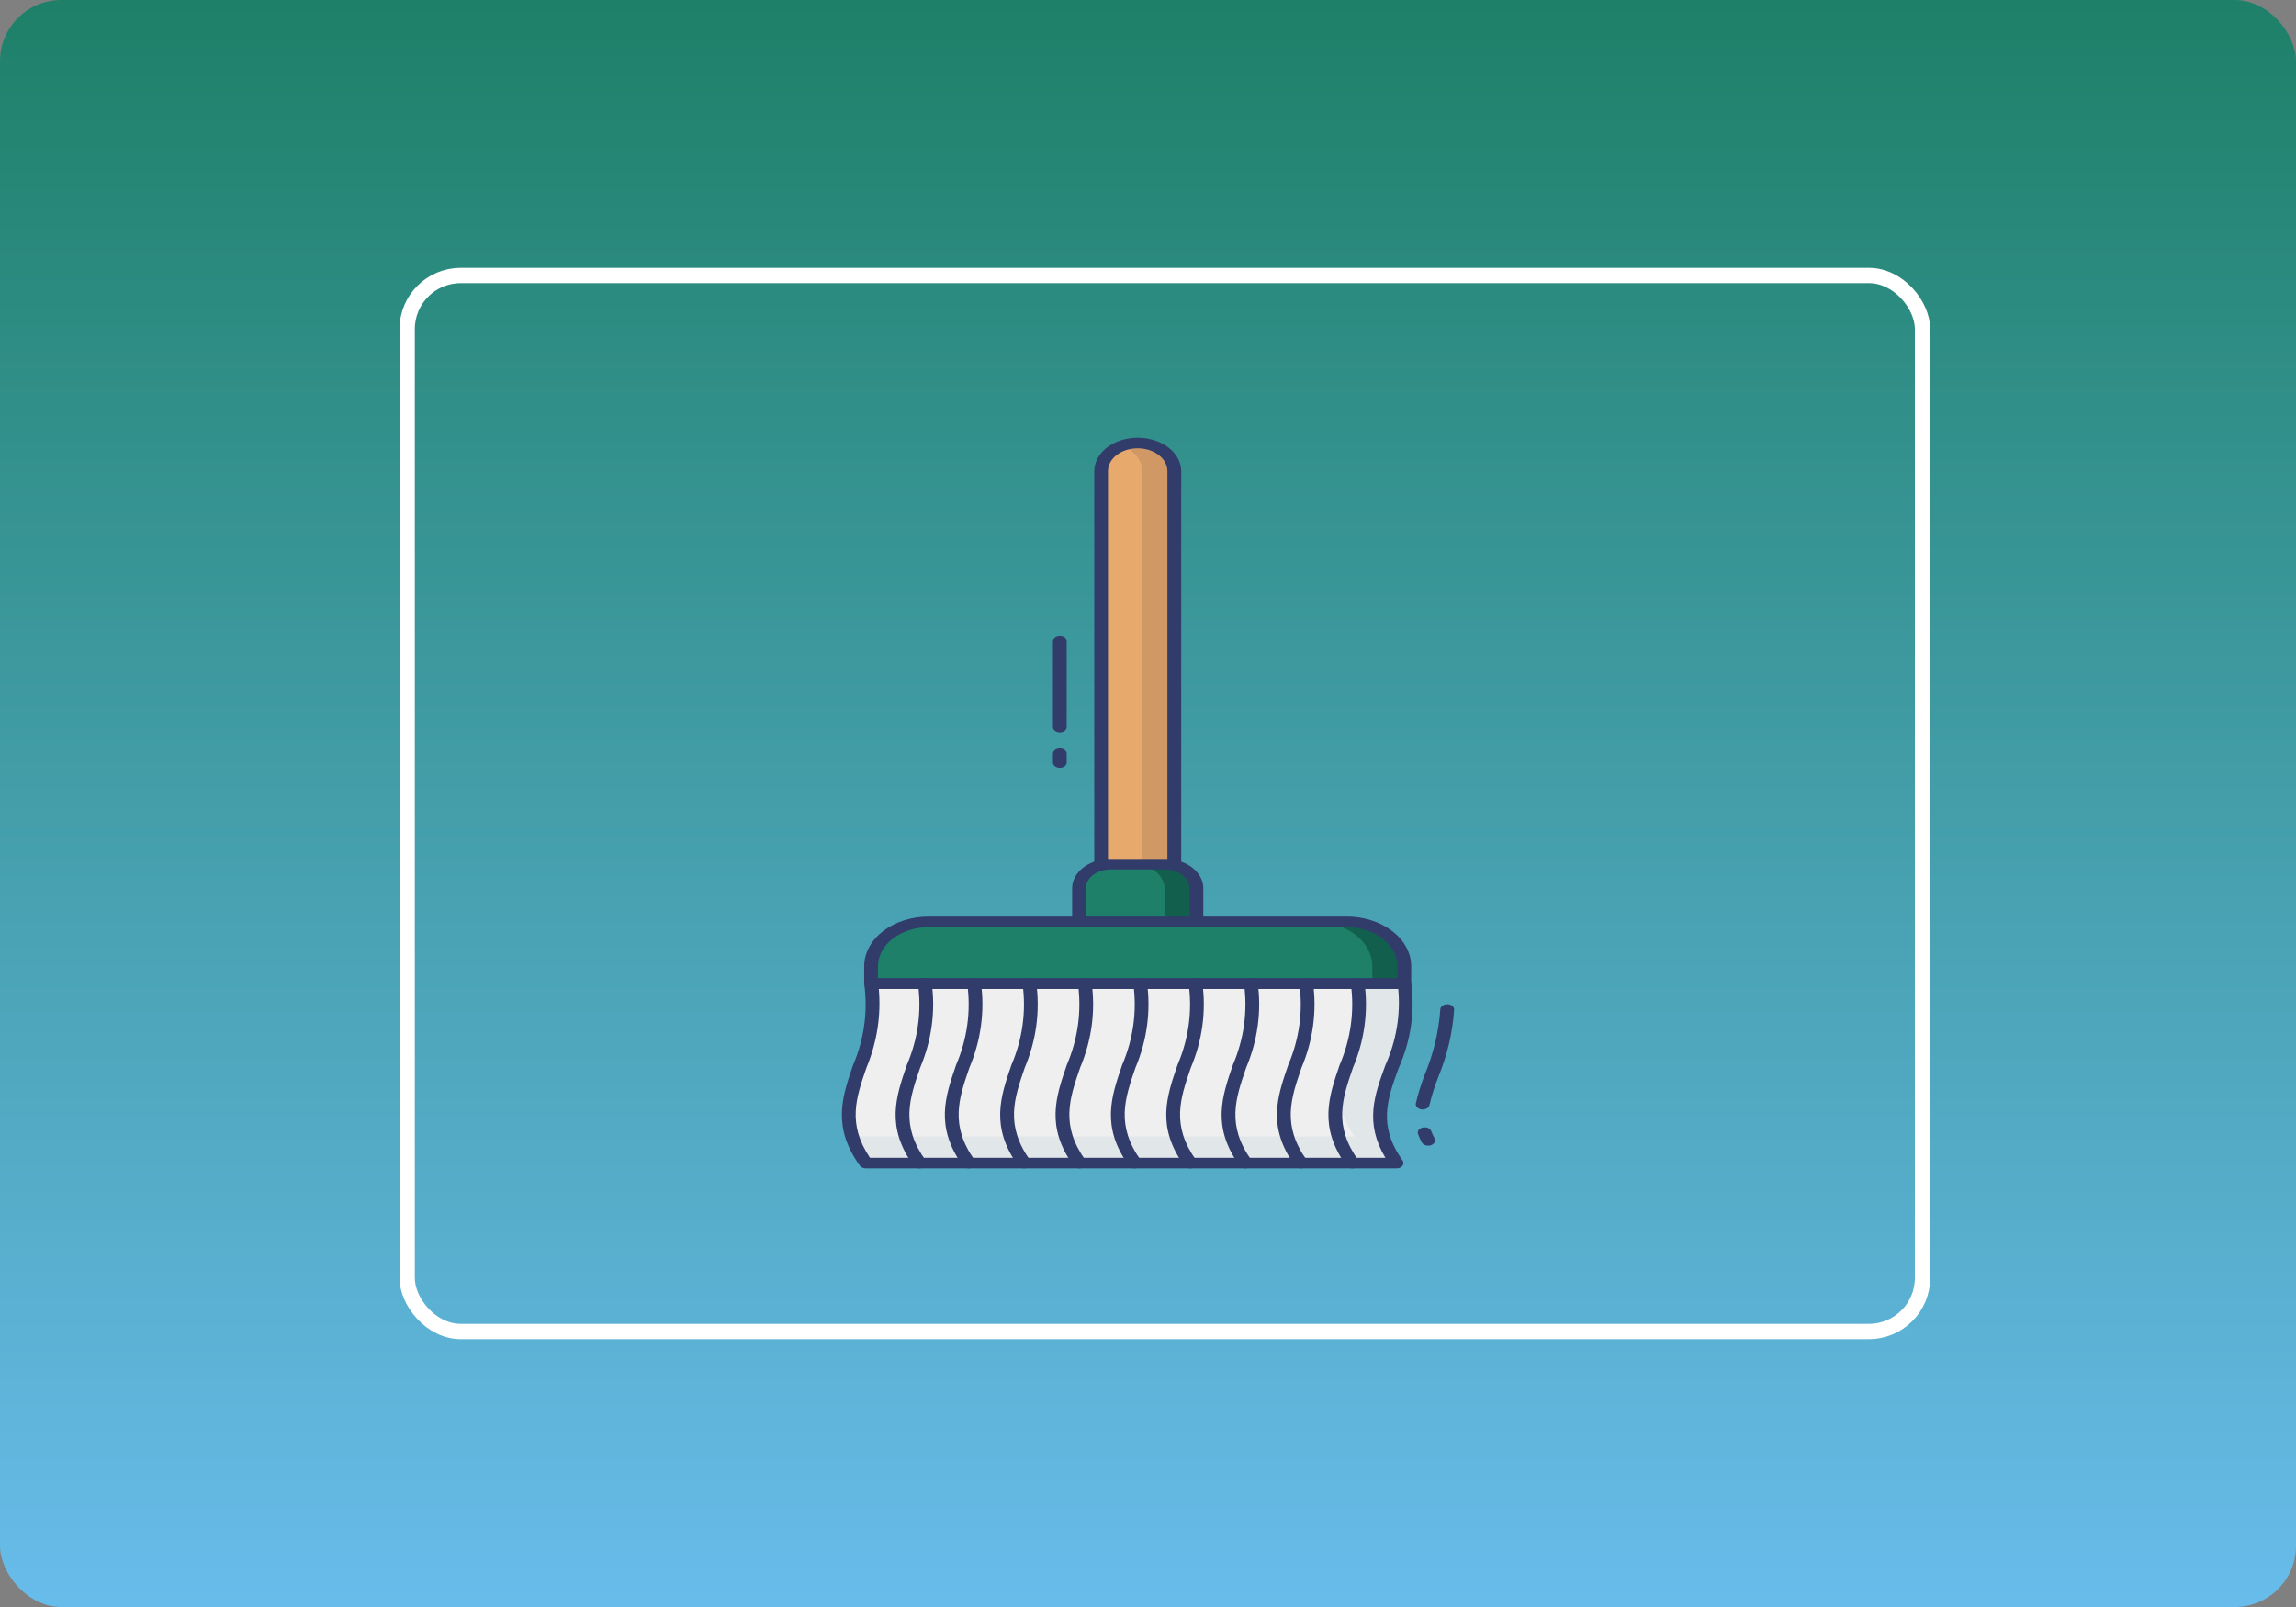 <?xml version="1.0" encoding="UTF-8"?> <svg xmlns="http://www.w3.org/2000/svg" width="1500" height="1050" viewBox="0 0 1500 1050" fill="none"><rect x="0" y="0" width="1500" height="1050" fill="#808080" stroke="none"/> <rect width="1500" height="1050" rx="40" fill="url(#paint0_linear)"></rect> <rect x="266" y="180" width="990" height="690" rx="35" stroke="white" stroke-width="10"></rect> <path d="M606.765 602.326H879.801C889.79 602.334 899.366 605.389 906.426 610.82C913.486 616.252 917.453 623.617 917.455 631.296V642.67H569.084V631.296C569.086 623.613 573.057 616.246 580.123 610.813C587.189 605.381 596.772 602.328 606.765 602.326V602.326Z" fill="#1E8068"></path> <path d="M743.288 289.46C749.623 289.465 755.696 291.404 760.172 294.85C764.649 298.295 767.164 302.966 767.164 307.837V568.625C765.172 568.166 763.105 567.933 761.026 567.933H725.523C723.444 567.933 721.377 568.166 719.385 568.625V307.837C719.385 302.963 721.904 298.289 726.386 294.842C730.869 291.396 736.949 289.46 743.288 289.46V289.46Z" fill="#E7AA6C"></path> <path d="M565.674 759.947H912.416C881.989 717.374 926.176 692.971 917.492 642.671H569.085C577.769 692.971 535.129 717.374 565.674 759.947V759.947Z" fill="#EEEFEE"></path> <path d="M912.416 759.947H565.665C561.665 754.494 558.638 748.653 556.665 742.58H885.057C858.329 705.218 889.107 681.832 891.267 642.671H917.456C926.185 692.971 881.998 717.395 912.416 759.947V759.947Z" fill="#E1E6E9"></path> <path d="M632.936 763.405C632.131 763.406 631.341 763.24 630.648 762.926C629.955 762.612 629.384 762.161 628.994 761.62C610.752 736.186 617.484 716.647 624.611 695.89C631.871 678.876 634.37 660.874 631.946 643.064C631.824 642.168 632.162 641.271 632.888 640.563C633.614 639.856 634.67 639.394 635.832 639.276C636.994 639.158 638.17 639.393 639.109 639.931C640.049 640.469 640.679 641.268 640.864 642.158C643.419 660.867 640.844 679.779 633.305 697.675C626.366 717.837 620.373 735.252 636.905 758.257C637.283 758.784 637.477 759.377 637.466 759.979C637.456 760.58 637.241 761.169 636.844 761.687C636.447 762.206 635.881 762.636 635.202 762.934C634.523 763.233 633.754 763.391 632.972 763.391L632.936 763.405Z" fill="#323C6B"></path> <path d="M669.069 763.406C668.264 763.406 667.473 763.239 666.78 762.924C666.086 762.609 665.516 762.156 665.127 761.614C646.885 736.18 653.617 716.641 660.745 695.919C667.999 678.903 670.495 660.901 668.07 643.093C667.949 642.197 668.287 641.299 669.012 640.592C669.738 639.884 670.794 639.422 671.956 639.304C673.118 639.186 674.294 639.421 675.234 639.96C676.174 640.498 676.803 641.297 676.989 642.186C679.55 660.884 676.987 679.786 669.465 697.676C662.527 717.838 656.533 735.253 673.065 758.258C673.442 758.784 673.633 759.377 673.622 759.977C673.61 760.578 673.395 761.166 672.998 761.683C672.602 762.2 672.036 762.629 671.359 762.928C670.681 763.226 669.913 763.384 669.132 763.385L669.069 763.406Z" fill="#323C6B"></path> <path d="M741.425 763.405C740.62 763.406 739.83 763.24 739.137 762.926C738.443 762.612 737.872 762.161 737.483 761.62C719.241 736.186 725.973 716.647 733.1 695.89C740.36 678.876 742.859 660.874 740.435 643.064C740.313 642.168 740.651 641.271 741.377 640.563C742.103 639.856 743.159 639.394 744.321 639.276C745.482 639.158 746.658 639.393 747.598 639.931C748.538 640.469 749.168 641.268 749.353 642.158C751.908 660.867 749.332 679.779 741.794 697.675C734.855 717.837 728.861 735.252 745.393 758.257C745.772 758.784 745.966 759.377 745.955 759.979C745.945 760.58 745.73 761.169 745.333 761.687C744.936 762.206 744.37 762.636 743.691 762.934C743.012 763.233 742.243 763.391 741.461 763.391L741.425 763.405Z" fill="#323C6B"></path> <path d="M813.745 763.405C812.94 763.406 812.15 763.24 811.457 762.926C810.764 762.612 810.193 762.161 809.803 761.62C791.561 736.186 798.293 716.647 805.42 695.89C812.68 678.876 815.18 660.874 812.755 643.064C812.634 642.168 812.972 641.271 813.697 640.563C814.423 639.856 815.479 639.394 816.641 639.276C817.803 639.158 818.979 639.393 819.919 639.931C820.858 640.469 821.488 641.268 821.674 642.158C824.228 660.867 821.653 679.779 814.114 697.675C807.175 717.837 801.182 735.252 817.714 758.257C818.092 758.784 818.286 759.377 818.276 759.979C818.265 760.58 818.051 761.169 817.653 761.687C817.256 762.206 816.69 762.636 816.011 762.934C815.332 763.233 814.563 763.391 813.781 763.391L813.745 763.405Z" fill="#323C6B"></path> <path d="M883.519 763.405C882.714 763.406 881.924 763.24 881.231 762.926C880.538 762.612 879.967 762.161 879.577 761.62C861.335 736.186 868.067 716.647 875.194 695.89C882.45 678.875 884.949 660.874 882.529 643.064C882.407 642.168 882.745 641.271 883.471 640.563C884.197 639.856 885.253 639.394 886.415 639.276C887.577 639.158 888.753 639.393 889.692 639.931C890.632 640.469 891.262 641.268 891.448 642.158C894.003 660.867 891.427 679.779 883.888 697.675C876.949 717.844 870.956 735.259 887.488 758.257C887.866 758.784 888.06 759.377 888.049 759.979C888.039 760.58 887.824 761.169 887.427 761.687C887.03 762.206 886.464 762.636 885.785 762.934C885.106 763.233 884.337 763.391 883.555 763.391L883.519 763.405Z" fill="#323C6B"></path> <path d="M600.763 763.405C599.958 763.406 599.168 763.241 598.475 762.927C597.781 762.613 597.21 762.162 596.821 761.62C578.579 736.186 585.31 716.647 592.438 695.891C599.693 678.875 602.19 660.873 599.764 643.065C599.668 642.608 599.693 642.142 599.837 641.693C599.98 641.244 600.239 640.821 600.598 640.451C600.957 640.08 601.409 639.768 601.928 639.534C602.446 639.3 603.021 639.148 603.617 639.087C604.213 639.027 604.819 639.059 605.399 639.181C605.979 639.304 606.521 639.514 606.993 639.801C607.465 640.087 607.858 640.443 608.148 640.848C608.438 641.253 608.62 641.698 608.682 642.158C611.238 660.866 608.666 679.779 601.132 697.676C594.193 717.844 588.199 735.259 604.731 758.258C605.11 758.784 605.304 759.377 605.293 759.979C605.283 760.58 605.068 761.169 604.671 761.688C604.274 762.206 603.708 762.636 603.029 762.935C602.35 763.233 601.581 763.391 600.799 763.392L600.763 763.405Z" fill="#323C6B"></path> <path d="M705.256 763.405C704.451 763.406 703.661 763.24 702.968 762.926C702.274 762.612 701.703 762.161 701.314 761.62C683.072 736.186 689.804 716.647 696.931 695.89C704.187 678.875 706.686 660.874 704.266 643.064C704.144 642.168 704.482 641.271 705.208 640.563C705.934 639.856 706.99 639.394 708.152 639.276C709.313 639.158 710.489 639.393 711.429 639.931C712.369 640.469 712.999 641.268 713.184 642.158C715.742 660.866 713.17 679.779 705.634 697.675C698.695 717.844 692.701 735.259 709.234 758.257C709.612 758.784 709.806 759.377 709.795 759.979C709.785 760.58 709.57 761.169 709.173 761.687C708.776 762.206 708.21 762.636 707.531 762.934C706.852 763.233 706.083 763.391 705.301 763.391L705.256 763.405Z" fill="#323C6B"></path> <path d="M777.585 763.405C776.78 763.406 775.99 763.24 775.297 762.926C774.604 762.612 774.032 762.161 773.643 761.62C755.401 736.186 762.133 716.647 769.26 695.89C776.516 678.875 779.012 660.873 776.586 643.064C776.464 642.168 776.802 641.271 777.528 640.563C778.254 639.856 779.31 639.394 780.472 639.276C781.634 639.158 782.81 639.393 783.749 639.931C784.689 640.469 785.319 641.268 785.504 642.158C788.063 660.866 785.494 679.778 777.963 697.675C771.024 717.844 765.031 735.259 781.563 758.257C781.941 758.784 782.135 759.377 782.124 759.979C782.114 760.58 781.899 761.169 781.502 761.687C781.105 762.206 780.539 762.636 779.86 762.934C779.181 763.233 778.412 763.391 777.63 763.391L777.585 763.405Z" fill="#323C6B"></path> <path d="M849.905 763.406C849.1 763.406 848.309 763.239 847.616 762.924C846.922 762.609 846.352 762.156 845.963 761.614C827.721 736.18 834.453 716.641 841.581 695.919C848.835 678.903 851.331 660.901 848.906 643.093C848.785 642.197 849.123 641.299 849.848 640.592C850.574 639.884 851.63 639.422 852.792 639.304C853.954 639.186 855.13 639.421 856.07 639.96C857.01 640.498 857.639 641.297 857.825 642.186C860.377 660.885 857.805 679.788 850.274 697.676C843.336 717.838 837.342 735.253 853.874 758.258C854.25 758.784 854.442 759.377 854.431 759.977C854.419 760.578 854.204 761.166 853.807 761.683C853.411 762.2 852.845 762.629 852.167 762.928C851.49 763.226 850.722 763.384 849.941 763.385L849.905 763.406Z" fill="#323C6B"></path> <path d="M917.455 631.323V642.67H896.577V631.323C896.586 627.514 895.617 623.741 893.726 620.221C891.834 616.7 889.057 613.501 885.553 610.808C882.05 608.114 877.889 605.979 873.31 604.525C868.731 603.071 863.823 602.326 858.869 602.333H879.838C884.785 602.333 889.684 603.083 894.254 604.541C898.824 605.999 902.975 608.135 906.469 610.828C909.964 613.521 912.733 616.718 914.618 620.234C916.503 623.751 917.467 627.52 917.455 631.323V631.323Z" fill="#115F4C"></path> <path d="M746.284 307.864V565.566H767.163V307.864C767.184 304.748 766.171 301.679 764.218 298.949C762.265 296.218 759.438 293.916 756.005 292.26C752.571 290.604 748.645 289.649 744.597 289.486C740.55 289.323 736.515 289.957 732.875 291.328C736.898 292.844 740.288 295.197 742.658 298.12C745.029 301.043 746.285 304.419 746.284 307.864V307.864Z" fill="#D09865"></path> <path d="M692.386 501.642C691.193 501.642 690.049 501.278 689.205 500.629C688.361 499.98 687.887 499.1 687.887 498.183V492.419C687.887 491.502 688.361 490.622 689.205 489.973C690.049 489.324 691.193 488.96 692.386 488.96C693.58 488.96 694.724 489.324 695.568 489.973C696.412 490.622 696.886 491.502 696.886 492.419V498.183C696.886 499.1 696.412 499.98 695.568 500.629C694.724 501.278 693.58 501.642 692.386 501.642Z" fill="#323C6B"></path> <path d="M692.386 478.575C691.193 478.575 690.049 478.211 689.205 477.562C688.361 476.913 687.887 476.033 687.887 475.116V419.19C687.887 418.272 688.361 417.392 689.205 416.744C690.049 416.095 691.193 415.73 692.386 415.73C693.58 415.73 694.724 416.095 695.568 416.744C696.412 417.392 696.886 418.272 696.886 419.19V475.116C696.886 476.033 696.412 476.913 695.568 477.562C694.724 478.211 693.58 478.575 692.386 478.575Z" fill="#323C6B"></path> <path d="M929.434 724.922C929.199 724.922 928.965 724.908 928.732 724.881C927.553 724.74 926.495 724.244 925.792 723.503C925.088 722.762 924.796 721.837 924.979 720.93C926.494 714.48 928.489 708.102 930.955 701.827C936.6 688.11 939.959 673.898 940.954 659.532C941.023 658.616 941.547 657.755 942.418 657.128C943.289 656.501 944.44 656.155 945.633 656.162C946.224 656.176 946.806 656.278 947.345 656.465C947.885 656.651 948.371 656.917 948.776 657.248C949.182 657.579 949.498 657.968 949.708 658.393C949.917 658.818 950.016 659.271 949.998 659.725C948.995 674.655 945.523 689.426 939.667 703.681C937.287 709.695 935.352 715.807 933.871 721.989C933.708 722.804 933.171 723.548 932.358 724.086C931.544 724.624 930.507 724.92 929.434 724.922V724.922Z" fill="#323C6B"></path> <path d="M933.052 748.572C932.164 748.571 931.296 748.368 930.558 747.989C929.82 747.609 929.244 747.071 928.903 746.44C927.945 744.669 927.116 742.858 926.419 741.016C926.085 740.135 926.22 739.188 926.794 738.384C927.367 737.579 928.333 736.983 929.479 736.726C930.625 736.469 931.856 736.573 932.903 737.014C933.949 737.455 934.725 738.198 935.059 739.079C935.661 740.674 936.379 742.243 937.21 743.777C937.494 744.302 937.605 744.873 937.534 745.439C937.462 746.006 937.21 746.55 936.8 747.023C936.389 747.497 935.834 747.885 935.181 748.154C934.529 748.423 933.801 748.564 933.061 748.565L933.052 748.572Z" fill="#323C6B"></path> <path d="M912.415 763.406H565.673C564.868 763.406 564.078 763.241 563.385 762.927C562.692 762.613 562.121 762.162 561.731 761.62C543.489 736.193 550.212 716.648 557.321 695.953C564.567 678.939 567.057 660.94 564.629 643.134C564.544 642.643 564.597 642.144 564.785 641.67C564.973 641.196 565.29 640.758 565.717 640.387C566.144 640.016 566.669 639.719 567.258 639.517C567.846 639.316 568.484 639.214 569.129 639.218H917.455C918.552 639.211 919.615 639.512 920.444 640.065C921.273 640.618 921.81 641.384 921.955 642.221C924.506 661.083 921.68 680.146 913.675 698.084C906.359 718.149 900.032 735.446 916.375 758.279C916.752 758.805 916.944 759.399 916.932 760C916.92 760.601 916.704 761.189 916.306 761.706C915.908 762.224 915.342 762.653 914.663 762.951C913.984 763.249 913.215 763.405 912.433 763.406H912.415ZM568.364 756.487H905.099C891.348 733.606 897.989 715.409 905.009 696.209C912.189 680.127 915.073 663.096 913.486 646.137H574.133C575.676 663.571 572.929 681.073 566.033 697.724C559.274 717.346 553.425 734.346 568.364 756.487V756.487Z" fill="#323C6B"></path> <path d="M917.455 646.13H569.084C567.89 646.13 566.746 645.766 565.902 645.117C565.058 644.468 564.584 643.588 564.584 642.671V631.296C564.598 622.698 569.048 614.455 576.957 608.375C584.867 602.296 595.59 598.876 606.774 598.867H879.81C890.986 598.885 901.698 602.309 909.597 608.387C917.497 614.466 921.941 622.704 921.955 631.296V642.671C921.955 643.588 921.481 644.468 920.637 645.117C919.793 645.766 918.648 646.13 917.455 646.13ZM573.548 639.211H912.955V631.296C912.943 624.533 909.444 618.05 903.224 613.268C897.004 608.486 888.571 605.795 879.774 605.786H606.774C597.976 605.795 589.541 608.487 583.321 613.27C577.101 618.054 573.602 624.539 573.593 631.303L573.548 639.211Z" fill="#323C6B"></path> <path d="M767.164 572.083C766.731 572.083 766.301 572.034 765.886 571.938C764.308 571.564 762.668 571.368 761.017 571.357H725.523C723.872 571.368 722.232 571.564 720.654 571.938C719.983 572.088 719.275 572.117 718.587 572.022C717.899 571.927 717.248 571.711 716.686 571.392C716.127 571.069 715.673 570.651 715.361 570.171C715.048 569.691 714.886 569.161 714.886 568.624V307.836C714.886 302.045 717.878 296.491 723.205 292.396C728.531 288.301 735.755 286 743.288 286C750.821 286 758.045 288.301 763.372 292.396C768.698 296.491 771.691 302.045 771.691 307.836V568.624C771.691 569.542 771.217 570.421 770.373 571.07C769.529 571.719 768.384 572.083 767.191 572.083H767.164ZM725.496 564.473H761.026C761.575 564.473 762.115 564.473 762.664 564.514V307.836C762.664 303.88 760.62 300.086 756.981 297.288C753.342 294.491 748.407 292.919 743.261 292.919C738.115 292.919 733.18 294.491 729.541 297.288C725.903 300.086 723.858 303.88 723.858 307.836V564.486C724.434 564.452 724.974 564.438 725.523 564.438L725.496 564.473Z" fill="#323C6B"></path> <path d="M781.626 580.401V602.327H704.941V580.401C704.935 577.04 706.33 573.765 708.922 571.059C711.513 568.352 715.164 566.354 719.34 565.359C721.331 564.9 723.399 564.667 725.478 564.667H761.008C763.087 564.667 765.154 564.9 767.146 565.359C771.336 566.343 775.005 568.336 777.612 571.044C780.219 573.752 781.626 577.032 781.626 580.401V580.401Z" fill="#1E8068"></path> <path d="M781.653 580.4V602.333H760.774V580.4C760.782 577.032 759.376 573.752 756.766 571.047C754.155 568.342 750.48 566.357 746.285 565.386C744.309 564.887 742.244 564.63 740.165 564.625H761.044C763.124 564.625 765.19 564.882 767.164 565.386C771.359 566.357 775.034 568.342 777.644 571.047C780.255 573.752 781.661 577.032 781.653 580.4V580.4Z" fill="#115F4C"></path> <path d="M781.626 605.786H704.941C703.747 605.786 702.603 605.421 701.759 604.773C700.915 604.124 700.441 603.244 700.441 602.326V580.4C700.431 576.297 702.136 572.3 705.306 568.999C708.475 565.697 712.941 563.267 718.044 562.065C720.468 561.495 722.988 561.202 725.523 561.193H761.053C763.566 561.202 766.064 561.494 768.468 562.058C773.588 563.254 778.071 565.685 781.253 568.992C784.435 572.3 786.147 576.307 786.134 580.421V602.347C786.127 603.262 785.649 604.138 784.804 604.782C783.959 605.427 782.816 605.788 781.626 605.786V605.786ZM709.44 598.867H777.126V580.4C777.14 577.768 776.05 575.203 774.019 573.085C771.988 570.966 769.123 569.407 765.849 568.638C764.292 568.272 762.673 568.081 761.044 568.071H725.523C723.872 568.08 722.232 568.273 720.654 568.645C717.397 569.419 714.55 570.976 712.532 573.087C710.513 575.198 709.429 577.752 709.44 580.373V598.867Z" fill="#323C6B"></path> <defs> <linearGradient id="paint0_linear" x1="750" y1="0" x2="750" y2="1050" gradientUnits="userSpaceOnUse"> <stop stop-color="#1E8068"></stop> <stop offset="1" stop-color="#68BCEB"></stop> </linearGradient> </defs> </svg> 